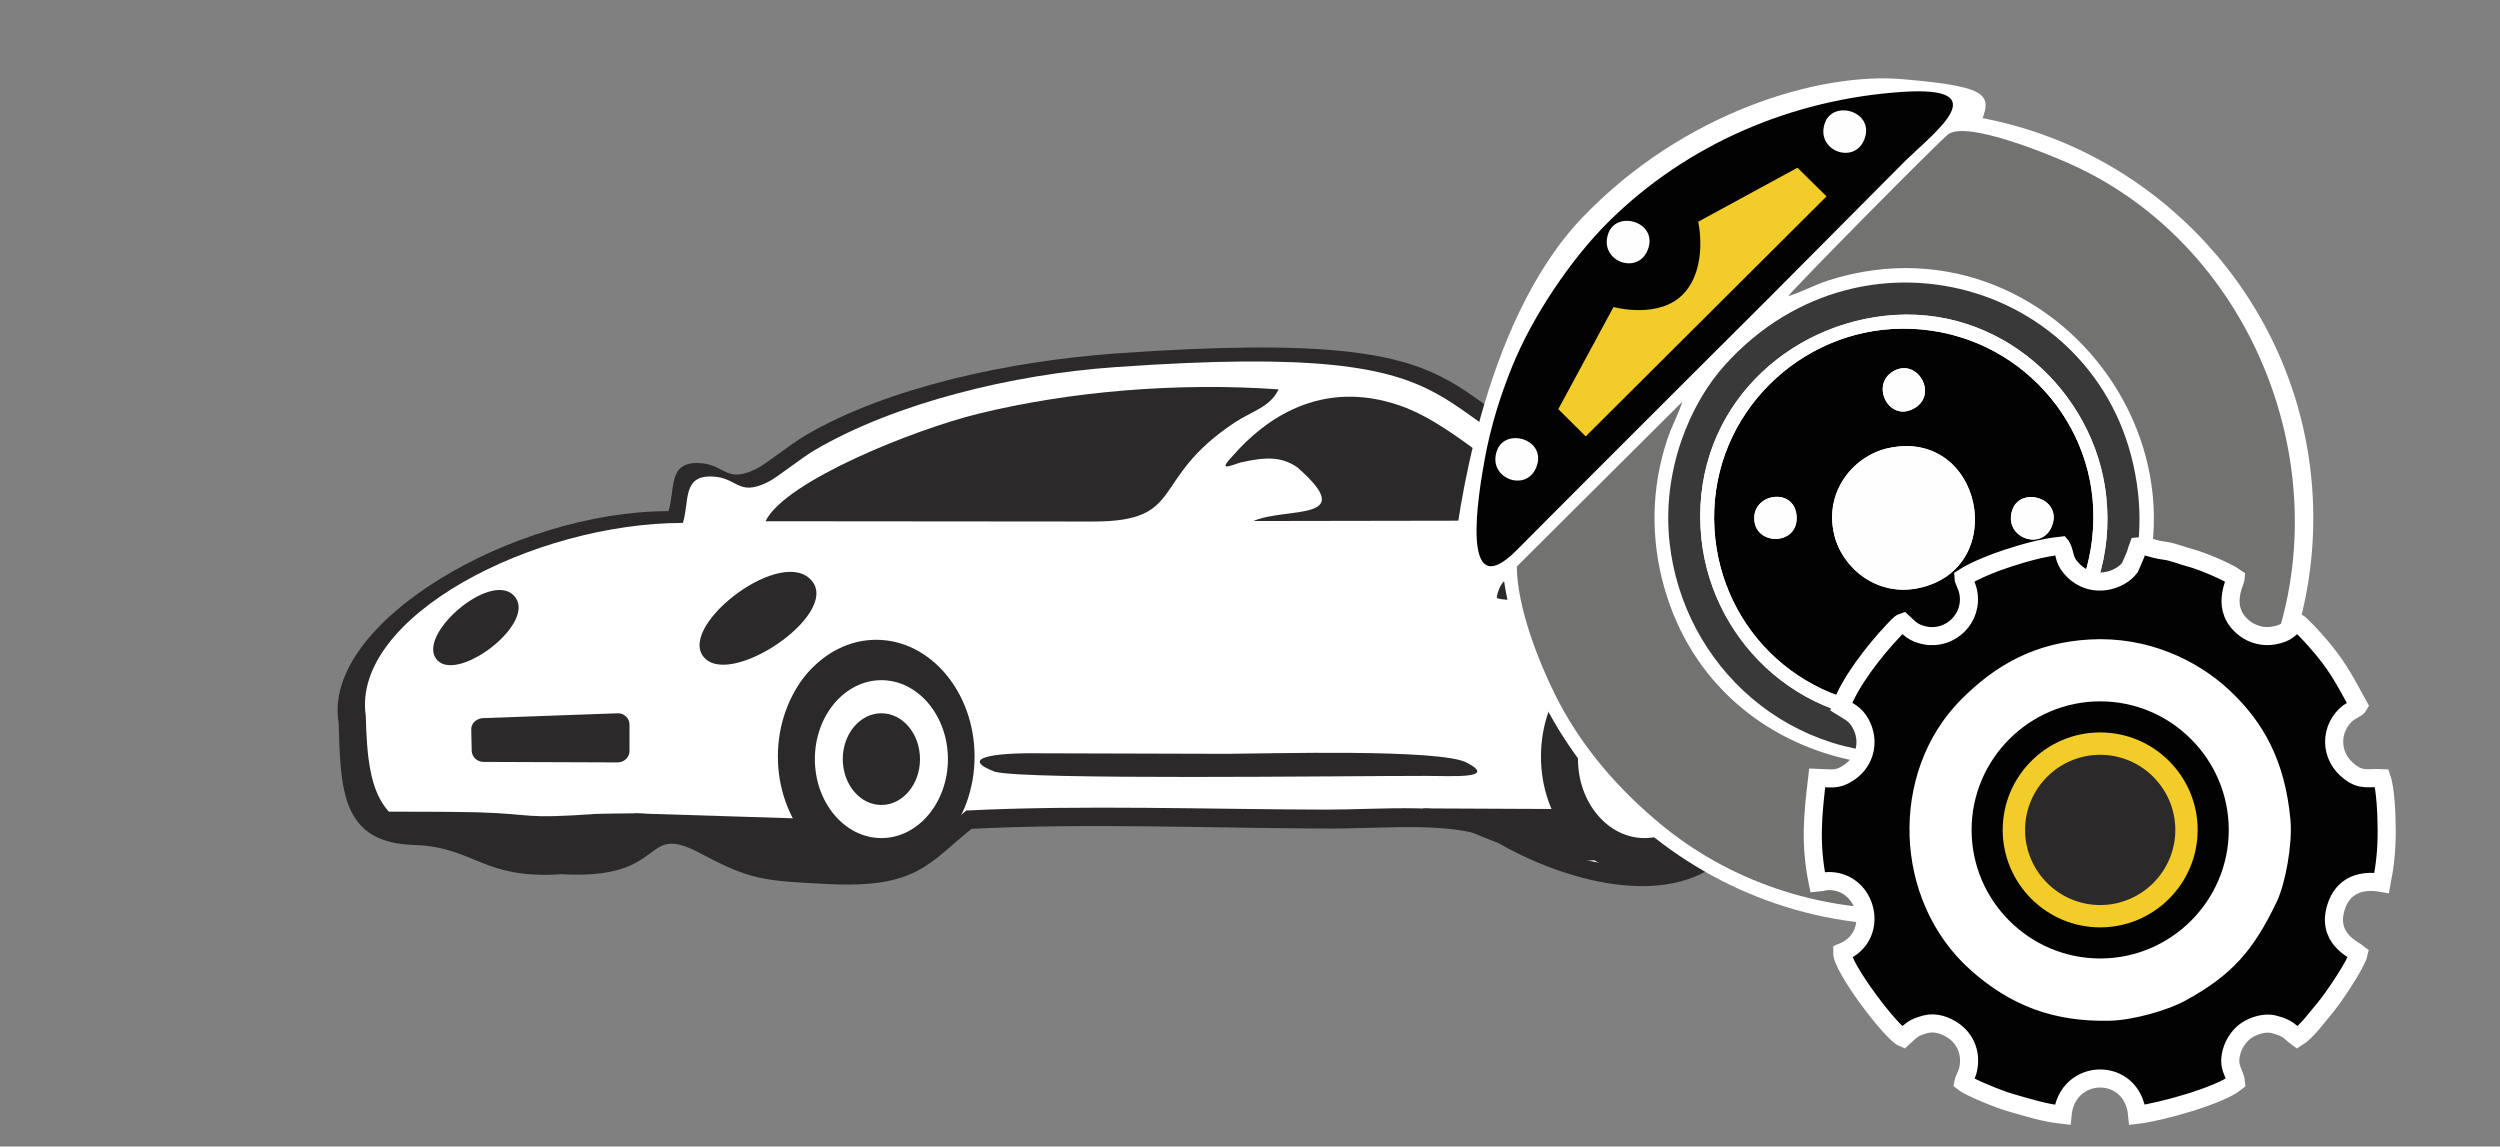 <?xml version="1.0" encoding="utf-8"?>
<!-- Generator: Adobe Illustrator 16.0.0, SVG Export Plug-In . SVG Version: 6.00 Build 0)  -->
<!DOCTYPE svg PUBLIC "-//W3C//DTD SVG 1.1//EN" "http://www.w3.org/Graphics/SVG/1.1/DTD/svg11.dtd">
<svg version="1.1" id="Layer_1" xmlns="http://www.w3.org/2000/svg" xmlns:xlink="http://www.w3.org/1999/xlink" x="0px" y="0px"
	 width="70.5px" height="32.333px" viewBox="0 0 70.5 32.333" enable-background="new 0 0 70.5 32.333" xml:space="preserve">
<rect x="0" y="0" width="70.5" height="32.333" fill="#808080" stroke="none"/>
<g>
	<g>
		<path fill-rule="evenodd" clip-rule="evenodd" fill="#2B2929" d="M46.191,13.572c0.249,0.075,0.544,0.044,0.795,0.061
			c1.908-0.059,3.181,0.146,3.856,1.576c0.524,1.11,0.851,2.82,0.831,4.157c-0.052,3.579-1.994,3.692-2.629,4.246
			c-0.269,0.236-0.202,0.439-0.557,0.714c-1.769,1.365-4.714,0.346-6.3-0.591c-1.009-0.595-3.083-0.367-4.674-0.37
			c-3.382-0.007-6.783-0.16-10.118,0.008c-1.2,0.974-1.552,1.675-4.008,1.559c-1.893-0.09-2.24-0.126-3.637-0.869
			c-1.705-0.905-0.845,0.77-3.919,0.589c-2.221,0.157-2.454-0.773-4.158-0.824c-2.041-0.061-2.07-1.542-2.123-3.442
			c-0.483-2.821,4.927-5.971,9.303-5.972c0.188-0.633-0.01-1.368,0.815-1.357c0.796,0.011,0.766,0.602,1.658,0.166
			c0.278-0.136,0.959-0.695,1.383-0.943c2.35-1.376,5.808-2.104,8.798-2.315C43.299,9.132,39.675,11.612,46.191,13.572z"/>
		<g>
			<g>
				<path fill-rule="evenodd" clip-rule="evenodd" fill="#FFFFFF" d="M45.707,13.843c0.24,0.072,0.525,0.042,0.769,0.058
					c1.843-0.055,3.081-0.09,3.732,1.29c0.507,1.072,0.822,2.722,0.803,4.012c-0.051,3.455-1.798,3.435-2.412,3.97
					c-0.26,0.227-0.259,0.321-0.602,0.585c-1.71,1.317-4.373,0.334-5.905-0.57c-0.975-0.575-3.161-0.354-4.698-0.357
					c-3.267-0.006-6.922-0.137-10.143,0.026c-1.159,0.938-1.132,1.599-3.504,1.486c-1.829-0.086-2.075,0.07-3.424-0.646
					c-1.647-0.873-1.958-0.766-3.499-0.746c-2.146,0.151-1.706,0.005-3.353-0.044c-0.74-0.021-2.504-0.018-2.504-0.018
					c-0.538-0.583-0.622-1.556-0.652-2.701c-0.409-2.788,4.717-5.44,8.944-5.442c0.182-0.61-0.011-1.32,0.786-1.31
					c0.769,0.011,0.741,0.581,1.603,0.161c0.269-0.13,0.927-0.67,1.337-0.91c2.27-1.328,5.567-2.131,8.457-2.334
					C42.834,9.548,39.411,11.951,45.707,13.843z"/>
				<path fill-rule="evenodd" clip-rule="evenodd" fill="#2B2929" d="M44.33,14.25c0.462,0.06,0.816,0.462,0.028,0.428l-9.012,0.015
					c0.927-0.406,3.013,0.04,1.238-1.515c-0.442-0.299-0.862-0.302-1.589-0.138c-0.311,0.085-0.689,0.294-0.202-0.218
					c0.853-0.967,2.434-2.161,4.682-1.386C41.178,12.023,42.72,13.895,44.33,14.25z"/>
				<path fill-rule="evenodd" clip-rule="evenodd" fill="#2B2929" d="M41.371,21.51c0.872,0.462-0.446,0.37-1.166,0.37
					c-2.351-0.001-11.204,0.119-12.145-0.115c-1.01-0.383-0.102-0.542,1.282-0.522l5.254,0.015
					C35.767,21.253,40.641,21.109,41.371,21.51z"/>
				<path fill-rule="evenodd" clip-rule="evenodd" fill="#2B2929" d="M44.213,16.622c-0.302,0.286-0.738,0.401-1.442,0.315
					c-0.646-0.057-0.58-0.035-0.534-0.219c0.165-0.615,0.812-0.666,1.575-0.46C44.565,16.461,44.304,16.5,44.213,16.622z"/>
				<path fill-rule="evenodd" clip-rule="evenodd" fill="#2B2929" d="M17.416,21.5l-3.779-0.014c-0.184,0-0.332-0.143-0.335-0.317
					l-0.013-0.601c-0.003-0.174,0.152-0.31,0.336-0.317l3.792-0.136c0.184-0.007,0.335,0.142,0.335,0.316v0.751
					C17.751,21.357,17.6,21.5,17.416,21.5z"/>
				<path fill-rule="evenodd" clip-rule="evenodd" fill="#2B2929" d="M22.825,16.308c1.003,0.895-2.095,3.048-2.93,2.272
					C19.008,17.754,21.885,15.47,22.825,16.308z"/>
				<path fill-rule="evenodd" clip-rule="evenodd" fill="#2B2929" d="M14.481,16.785c0.734,0.724-1.532,2.469-2.143,1.839
					C11.689,17.957,13.794,16.106,14.481,16.785z"/>
				<path fill-rule="evenodd" clip-rule="evenodd" fill="#2B2929" d="M30.819,14.707l-9.232-0.008
					c0.556-1.141,4.233-2.598,5.995-3.03c2.577-0.633,5.613-0.891,8.473-0.689c-0.232,0.5-0.754,0.615-1.232,0.932
					C32.377,13.529,33.479,14.707,30.819,14.707z"/>
				<path fill-rule="evenodd" clip-rule="evenodd" fill="#2B2929" d="M46.131,23.611c1.248,0,2.265-1.208,2.265-2.688
					s-1.018-2.689-2.265-2.689c-1.247,0-2.265,1.208-2.265,2.689S44.884,23.611,46.131,23.611z"/>
				<path fill-rule="evenodd" clip-rule="evenodd" fill="#2B2929" d="M24.341,23.611c1.247,0,2.265-1.208,2.265-2.688
					s-1.018-2.689-2.265-2.689c-1.248,0-2.265,1.208-2.265,2.689S23.093,23.611,24.341,23.611z"/>
			</g>
			<ellipse fill-rule="evenodd" clip-rule="evenodd" fill="#FFFFFF" cx="24.341" cy="20.923" rx="1.48" ry="1.757"/>
			<ellipse fill-rule="evenodd" clip-rule="evenodd" fill="#FFFFFF" cx="46.206" cy="20.923" rx="1.479" ry="1.757"/>
		</g>
	</g>
	<path fill-rule="evenodd" clip-rule="evenodd" fill="#2B2929" d="M24.709,24.626c1.528,0,2.774-1.479,2.774-3.292
		c0-1.813-1.246-3.292-2.774-3.292c-1.527,0-2.773,1.479-2.773,3.292C21.936,23.147,23.182,24.626,24.709,24.626z"/>
	<path fill-rule="evenodd" clip-rule="evenodd" fill="#FFFFFF" d="M24.855,23.634c1.033,0,1.876-1,1.876-2.227
		c0-1.226-0.843-2.226-1.876-2.226s-1.876,1-1.876,2.226C22.979,22.633,23.822,23.634,24.855,23.634z"/>
	<ellipse fill-rule="evenodd" clip-rule="evenodd" fill="#2B2929" cx="24.855" cy="21.407" rx="1.089" ry="1.293"/>
	<path fill-rule="evenodd" clip-rule="evenodd" fill="#2B2929" d="M46.229,24.626c1.527,0,2.773-1.479,2.773-3.292
		c0-1.813-1.246-3.292-2.773-3.292s-2.774,1.479-2.774,3.292C43.455,23.147,44.701,24.626,46.229,24.626z"/>
	<path fill-rule="evenodd" clip-rule="evenodd" fill="#FFFFFF" d="M46.375,23.634c1.033,0,1.876-1,1.876-2.227
		c0-1.226-0.843-2.226-1.876-2.226s-1.876,1-1.876,2.226C44.499,22.633,45.342,23.634,46.375,23.634z"/>
	<ellipse fill-rule="evenodd" clip-rule="evenodd" fill="#2B2929" cx="46.375" cy="21.407" rx="1.089" ry="1.293"/>
	<path fill-rule="evenodd" clip-rule="evenodd" fill="#2B2929" d="M17.878,22.936l4.675,0.146c0,0-0.021,0.202,0.751,0.736
		c0.771,0.535,0.994,0.772,0.994,0.772s-1.371,0.197-2.041,0.044c-0.671-0.153-1.563-0.412-2.422-0.768S17.878,22.936,17.878,22.936
		z"/>
	<path fill-rule="evenodd" clip-rule="evenodd" fill="#2B2929" d="M40.116,22.797l3.954,0.018c0,0-0.017,0.275,0.635,0.728
		c0.652,0.453,0.84,0.654,0.84,0.654s-1.159,0.166-1.726,0.037c-0.567-0.13-1.322-0.349-2.048-0.65
		C41.044,23.283,40.116,22.797,40.116,22.797z"/>
</g>
<g>
	<g>
		<path fill-rule="evenodd" clip-rule="evenodd" fill="#FFFFFF" d="M53.756,26.088c6.323,0,11.479-5.157,11.479-11.48
			c0-6.323-5.157-11.479-11.479-11.479c-6.323,0-11.48,5.157-11.48,11.479C42.276,20.931,47.433,26.088,53.756,26.088z"/>
		<path fill-rule="evenodd" clip-rule="evenodd" fill="#FFFFFF" d="M42.795,16.35l-1.12,0.092c0,0-0.759-0.084-0.675-0.827
			c0.084-0.742,0.743-6.463,3.611-9.467s6.716-4.117,9.045-3.915c2.666,0.231,2.535,0.469,2.086,1.502L42.795,16.35z"/>
		<g>
			<path fill-rule="evenodd" clip-rule="evenodd" fill="#727271" d="M50.43,8.351c0.359-0.106,0.733-0.316,1.14-0.446
				c6.708-2.132,12.397,6.091,7.061,11.706c-3.269,3.441-10.169,2.398-11.703-3.058c-0.383-1.364-0.364-2.785,0.083-4.142
				c0.134-0.407,0.318-0.721,0.43-1.081l-4.667,4.646c0.012,1.157,0.602,2.631,1.041,3.536c0.716,1.476,1.795,2.73,3.058,3.765
				c4.945,4.05,13.093,2.894,16.591-3.557c2.93-5.4,0.5-12.581-5.065-15.088c-0.545-0.246-2.902-1.231-3.452-0.85
				C54.716,3.943,50.536,8.178,50.43,8.351z"/>
			<path fill-rule="evenodd" clip-rule="evenodd" fill="#020202" d="M54.249,18.45c-0.266,0.724-1.436,0.352-1.101-0.488
				C53.402,17.325,54.545,17.644,54.249,18.45L54.249,18.45z M51.725,15.078c-0.294-1.244,0.571-2.225,1.507-2.436
				c2.668-0.599,3.472,3.389,0.875,3.941C52.917,16.837,51.943,16.003,51.725,15.078L51.725,15.078z M57.856,14.854
				c0.333-0.794-0.861-1.157-1.104-0.484C56.474,15.142,57.56,15.56,57.856,14.854L57.856,14.854z M49.476,14.704
				c-0.105-0.795,1.135-0.988,1.188-0.144C50.715,15.365,49.567,15.398,49.476,14.704L49.476,14.704z M53.389,10.471
				c0.666-0.39,1.253,0.613,0.634,1.017C53.292,11.965,52.722,10.861,53.389,10.471L53.389,10.471z M48.348,14.929
				c0.178,2.879,2.576,5.158,5.676,5.016c2.829-0.13,5.134-2.596,5.005-5.614c-0.122-2.857-2.598-5.24-5.683-5.053
				C50.532,9.449,48.161,11.889,48.348,14.929z"/>
			<path fill-rule="evenodd" clip-rule="evenodd" fill="#393939" d="M53.135,8.908c3.28-0.372,5.938,2.156,6.258,5.069
				c0.371,3.364-2.143,6.023-5.075,6.336c-3.379,0.36-6.024-2.144-6.337-5.11C47.62,11.772,50.151,9.247,53.135,8.908L53.135,8.908z
				 M47.082,15.303c0.379,3.453,3.389,6.292,7.31,5.912c3.403-0.33,6.332-3.449,5.899-7.326c-0.646-5.788-7.678-8-11.65-3.594
				C47.66,11.381,46.858,13.268,47.082,15.303z"/>
			<path fill-rule="evenodd" clip-rule="evenodd" fill="#020202" d="M44.856,13.421c1.676-1.677,3.354-3.351,5.033-5.024l3.849-3.87
				c0.862-0.833,2.558-2.109-0.083-1.936c-3.134,0.206-6.094,1.479-8.3,3.669c-1.056,1.048-2.149,2.673-2.721,4.098
				c-0.329,0.822-0.592,1.645-0.767,2.604c-0.171,0.941-0.722,4.187,0.903,2.553L44.856,13.421z"/>
			<path fill-rule="evenodd" clip-rule="evenodd" fill="#FEFEFE" d="M48.348,14.929c-0.188-3.04,2.184-5.48,4.998-5.651
				c3.084-0.188,5.561,2.196,5.683,5.053c0.129,3.018-2.176,5.484-5.005,5.614C50.924,20.087,48.526,17.808,48.348,14.929
				L48.348,14.929z M53.135,8.908c-2.983,0.338-5.515,2.864-5.153,6.295c0.313,2.966,2.958,5.47,6.337,5.11
				c2.932-0.313,5.445-2.972,5.075-6.336C59.073,11.064,56.415,8.536,53.135,8.908z"/>
			<path fill-rule="evenodd" clip-rule="evenodd" fill="#FEFEFE" d="M51.725,15.078c0.218,0.925,1.192,1.759,2.382,1.505
				c2.597-0.552,1.793-4.54-0.875-3.941C52.295,12.853,51.43,13.834,51.725,15.078z"/>
			<path fill-rule="evenodd" clip-rule="evenodd" fill="#FEFEFE" d="M54.249,18.45c0.297-0.807-0.846-1.125-1.101-0.488
				C52.813,18.802,53.983,19.174,54.249,18.45z"/>
			<path fill-rule="evenodd" clip-rule="evenodd" fill="#FEFEFE" d="M57.856,14.854c0.333-0.794-0.861-1.157-1.104-0.484
				C56.474,15.142,57.56,15.56,57.856,14.854z"/>
			<path fill-rule="evenodd" clip-rule="evenodd" fill="#FEFEFE" d="M53.389,10.471c-0.667,0.39-0.097,1.494,0.634,1.017
				C54.643,11.084,54.055,10.082,53.389,10.471z"/>
			<path fill-rule="evenodd" clip-rule="evenodd" fill="#FEFEFE" d="M49.476,14.704c0.091,0.695,1.24,0.662,1.188-0.144
				C50.611,13.715,49.371,13.909,49.476,14.704z"/>
			<path fill-rule="evenodd" clip-rule="evenodd" fill="#FEFEFE" d="M43.318,13.191c0.333-0.794-0.861-1.157-1.104-0.484
				C41.936,13.48,43.022,13.897,43.318,13.191z"/>
			<path fill-rule="evenodd" clip-rule="evenodd" fill="#FEFEFE" d="M46.459,7.064c0.333-0.794-0.861-1.157-1.104-0.484
				C45.077,7.353,46.163,7.77,46.459,7.064z"/>
			<path fill-rule="evenodd" clip-rule="evenodd" fill="#FEFEFE" d="M52.567,3.949c0.333-0.794-0.861-1.158-1.104-0.484
				C51.185,4.237,52.271,4.654,52.567,3.949z"/>
			<path fill-rule="evenodd" clip-rule="evenodd" fill="#F2CC29" d="M44.717,12.306l6.791-6.768l-0.82-0.808L47.89,6.252
				c0,0,0.287,1.258-0.398,2.014c-0.685,0.755-1.991,0.392-1.991,0.392l-1.557,2.88L44.717,12.306z"/>
		</g>
	</g>
	<g>
		
			<path fill-rule="evenodd" clip-rule="evenodd" fill="#020202" stroke="#FFFFFF" stroke-width="0.51" stroke-miterlimit="22.926" d="
			M58.942,18.288c1.545-0.089,2.881,0.549,3.744,1.354c0.928,0.865,1.502,1.902,1.65,3.49c0.059,0.63-0.131,1.711-0.369,2.203
			c-0.623,1.292-1.175,1.959-2.472,2.664c-0.451,0.245-1.371,0.514-1.994,0.53c-1.515,0.037-2.672-0.395-3.759-1.363
			c-2.096-1.868-2.177-5.314-0.275-7.241C56.422,18.957,57.485,18.371,58.942,18.288L58.942,18.288z M51.948,26.854
			c-0.015,0.423,1.392,2.279,1.719,2.414c0.226-0.205,0.274-0.291,0.639-0.385c0.28-0.072,0.568,0.036,0.784,0.185
			c0.352,0.244,0.506,0.658,0.411,1.091c-0.035,0.161-0.111,0.25-0.134,0.364c0.197,0.154,1.025,0.484,1.31,0.565
			c0.508,0.145,0.959,0.293,1.486,0.35c0.128-1.345,1.975-1.386,2.105,0c0.653-0.074,2.329-0.54,2.786-0.914
			c-0.027-0.285-0.243-0.405-0.126-0.854c0.059-0.228,0.217-0.475,0.421-0.611c0.183-0.122,0.505-0.244,0.781-0.171
			c0.423,0.111,0.422,0.204,0.653,0.372c0.268-0.166,0.544-0.558,0.763-0.813c0.254-0.298,0.904-1.268,0.969-1.557
			c-0.135-0.11-0.918-0.425-0.637-1.313c0.19-0.6,0.687-0.784,1.285-0.68c0.097-0.504,0.144-0.937,0.141-1.489
			c-0.001-0.378-0.026-1.141-0.139-1.465c-0.386-0.016-0.563,0.073-0.883-0.161c-0.628-0.458-0.579-1.279-0.052-1.688l0.227-0.136
			c0.057-0.047,0.021-0.008,0.054-0.063c-0.427-0.776-0.611-1.156-1.227-1.848c-0.099-0.112-0.398-0.437-0.503-0.5
			c-0.231,0.175-0.267,0.304-0.664,0.375c-0.297,0.054-0.593-0.037-0.789-0.18c-0.749-0.55-0.285-1.33-0.278-1.452
			c-0.236-0.17-0.966-0.477-1.282-0.558c-0.221-0.057-0.497-0.172-0.714-0.2c-0.429-0.054-0.46-0.155-0.763-0.124
			c-0.021,0.05-0.038,0.139-0.061,0.213l-0.164,0.382c-0.28,0.384-1.062,0.619-1.594,0.088c-0.265-0.264-0.228-0.419-0.302-0.608
			l-0.035-0.071c-0.002-0.014-0.008-0.017-0.014-0.024c-0.548,0.058-1.035,0.205-1.493,0.351c-0.391,0.125-0.966,0.356-1.262,0.55
			c0.001,0.054,0.105,0.248,0.135,0.392c0.158,0.747-0.499,1.378-1.212,1.239c-0.336-0.066-0.442-0.204-0.628-0.375
			c-0.084,0.027-0.207,0.172-0.273,0.242c-0.521,0.551-1.227,1.447-1.468,2.141c0.222,0.141,0.391,0.196,0.542,0.462
			c0.135,0.238,0.196,0.543,0.097,0.849c-0.078,0.243-0.238,0.432-0.442,0.563c-0.316,0.204-0.473,0.145-0.872,0.132
			c-0.125,1.07-0.209,1.853,0.015,2.957c0.165-0.014,0.214-0.064,0.446-0.037C52.694,24.97,53.001,26.432,51.948,26.854z"/>
		<path fill-rule="evenodd" clip-rule="evenodd" fill="#FFFFFF" d="M58.942,18.288c-1.458,0.083-2.52,0.669-3.475,1.636
			c-1.902,1.926-1.821,5.373,0.275,7.241c1.087,0.968,2.244,1.399,3.759,1.363c0.623-0.016,1.543-0.285,1.994-0.53
			c1.297-0.704,1.849-1.372,2.472-2.664c0.237-0.492,0.427-1.573,0.369-2.203c-0.147-1.588-0.722-2.625-1.65-3.49
			C61.823,18.837,60.487,18.199,58.942,18.288z"/>
		<path fill-rule="evenodd" clip-rule="evenodd" fill="#020202" d="M59.225,27.029c1.997,0,3.626-1.628,3.626-3.625
			s-1.629-3.626-3.626-3.626s-3.626,1.629-3.626,3.626S57.228,27.029,59.225,27.029z"/>
		<path fill-rule="evenodd" clip-rule="evenodd" fill="#F2CC29" d="M59.225,26.152c1.514,0,2.749-1.235,2.749-2.749
			s-1.235-2.749-2.749-2.749s-2.749,1.235-2.749,2.749S57.711,26.152,59.225,26.152z"/>
		<path fill-rule="evenodd" clip-rule="evenodd" fill="#2B2929" d="M59.225,25.522c1.167,0,2.119-0.952,2.119-2.118
			c0-1.167-0.952-2.119-2.119-2.119c-1.167,0-2.118,0.952-2.118,2.119C57.107,24.57,58.059,25.522,59.225,25.522z"/>
	</g>
</g>
</svg>
